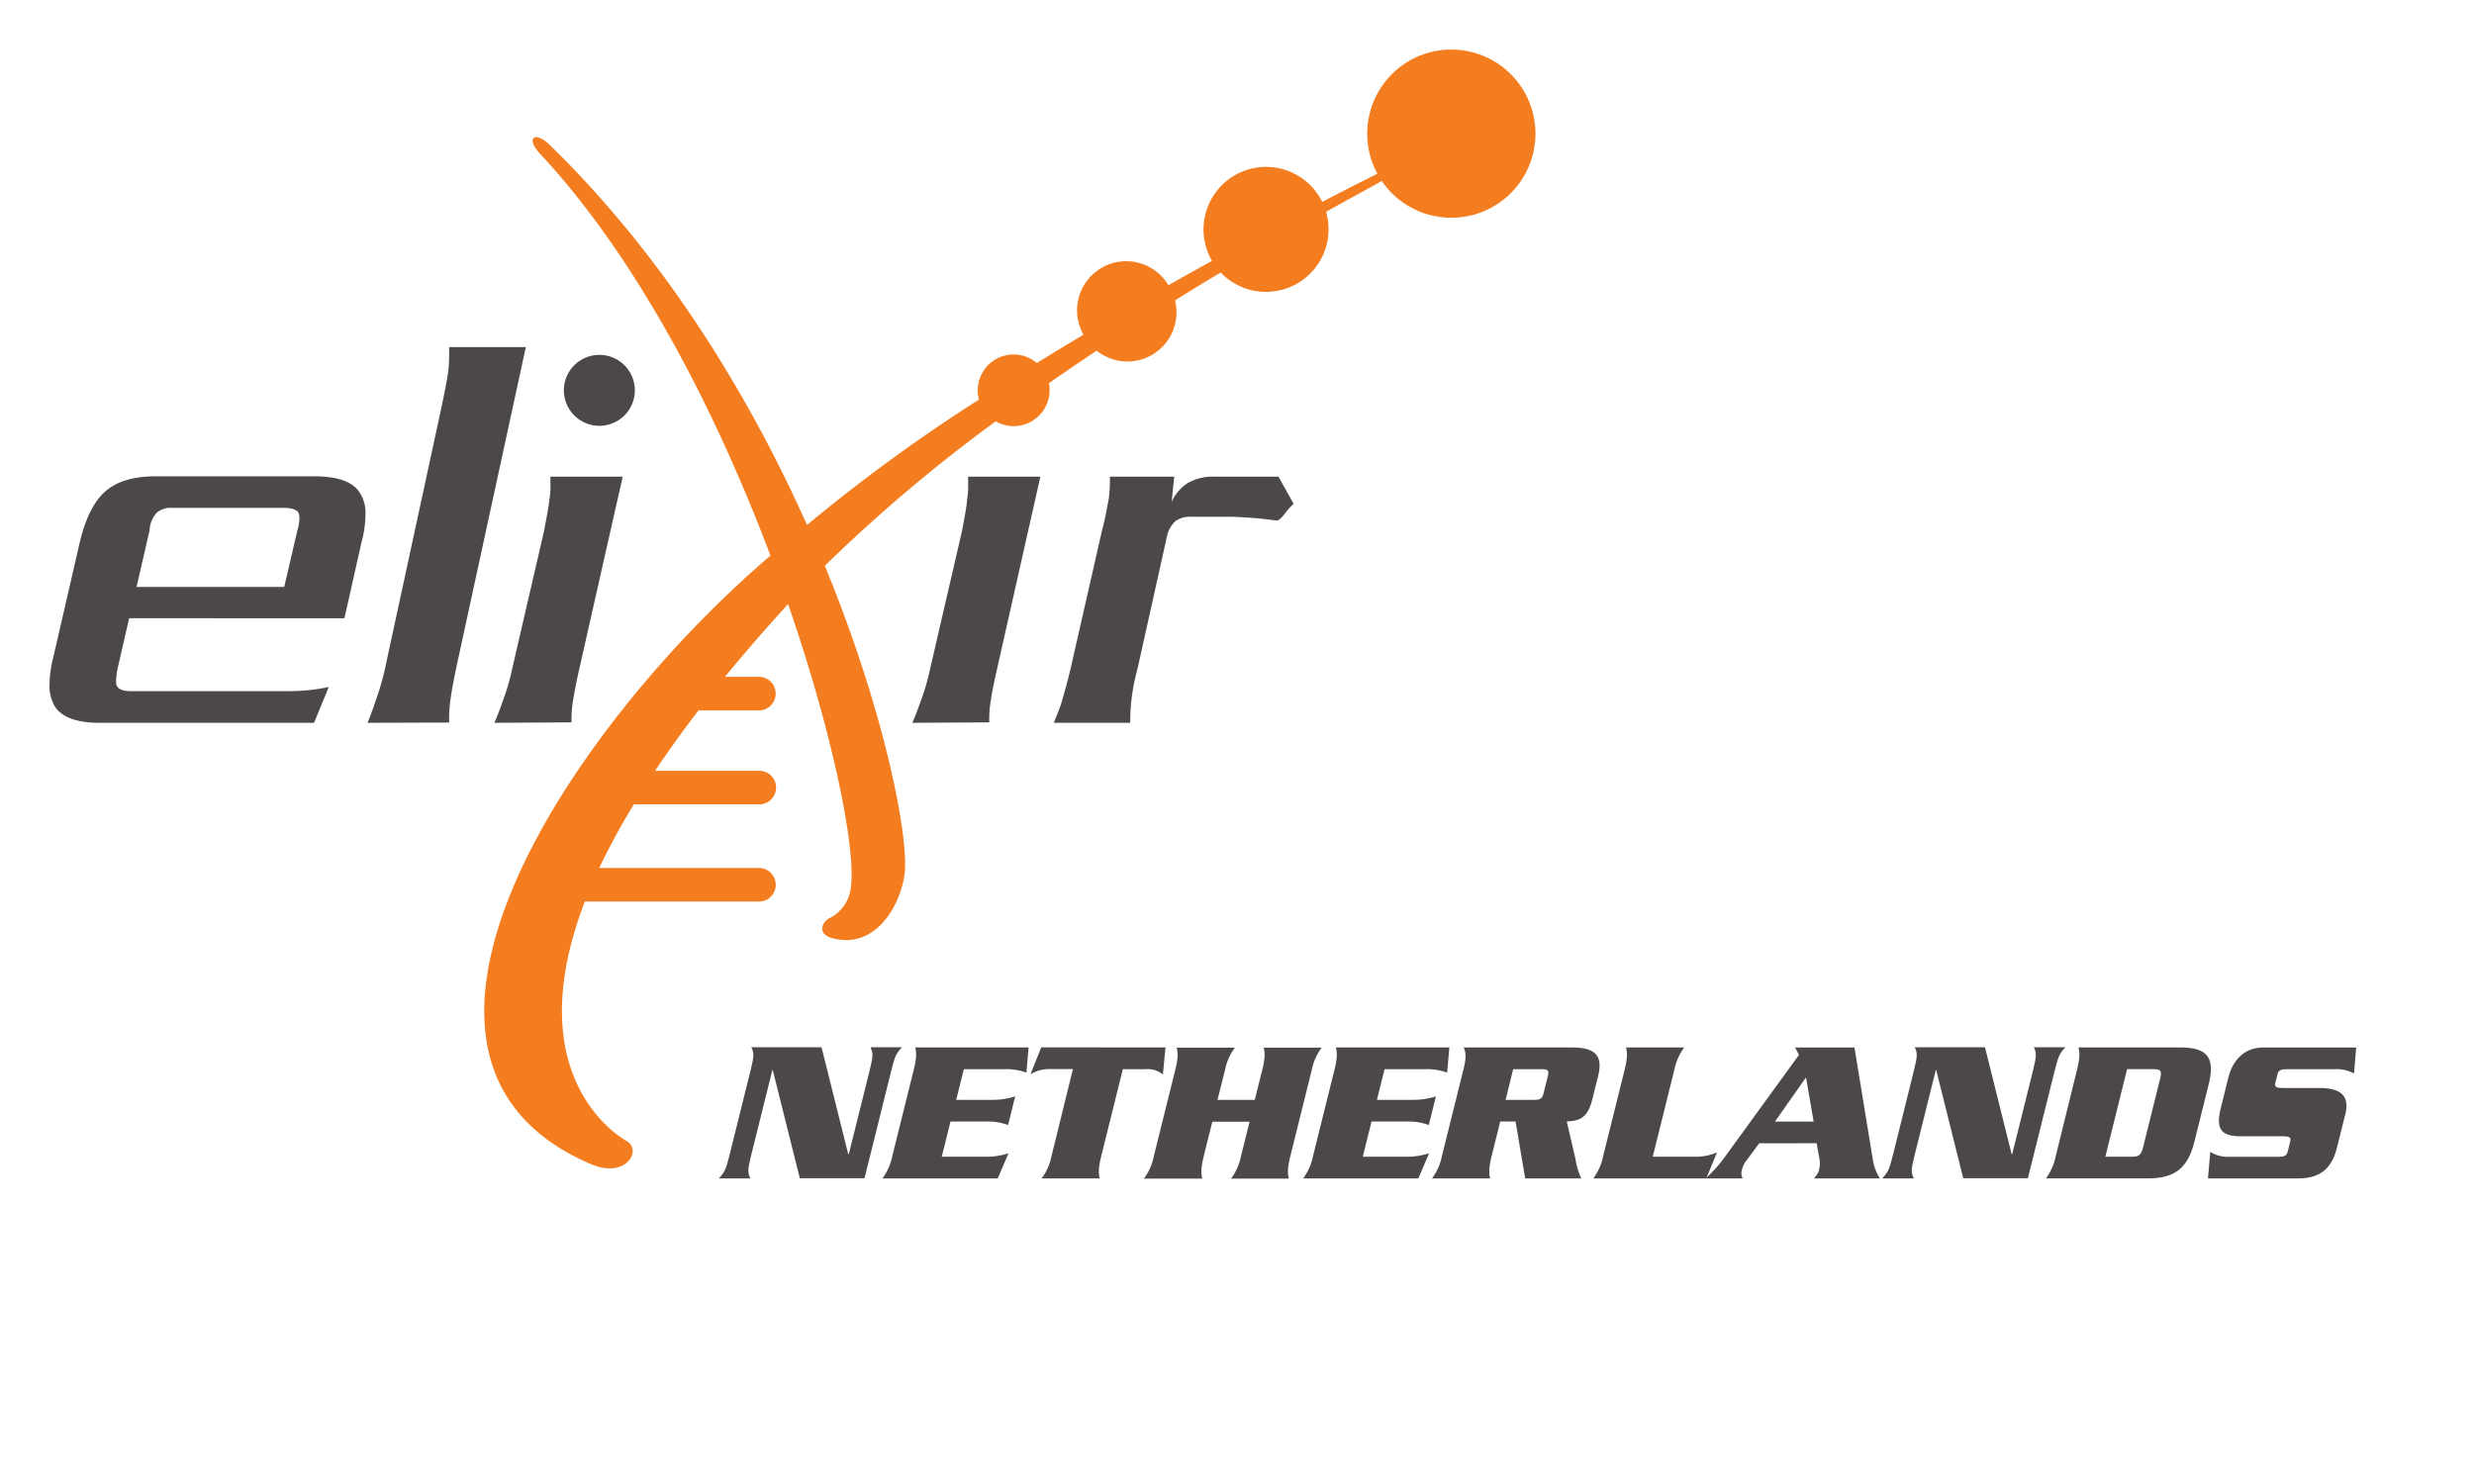 <?xml version="1.0" encoding="UTF-8" standalone="no"?>
<svg
   xmlns:dc="http://purl.org/dc/elements/1.1/"
   xmlns:cc="http://creativecommons.org/ns#"
   xmlns:rdf="http://www.w3.org/1999/02/22-rdf-syntax-ns#"
   xmlns:svg="http://www.w3.org/2000/svg"
   xmlns="http://www.w3.org/2000/svg"
   xmlns:sodipodi="http://sodipodi.sourceforge.net/DTD/sodipodi-0.dtd"
   xmlns:inkscape="http://www.inkscape.org/namespaces/inkscape"
   width="500"
   height="300"
   viewBox="0 100 500 300"
   version="1.1"
   id="svg5592"
   sodipodi:docname="NL.svg"
   inkscape:version="0.92.3 (2405546, 2018-03-11)">
  <sodipodi:namedview
     pagecolor="#ffffff"
     bordercolor="#666666"
     borderopacity="1"
     objecttolerance="10"
     gridtolerance="10"
     guidetolerance="10"
     inkscape:pageopacity="0"
     inkscape:pageshadow="2"
     inkscape:window-width="2560"
     inkscape:window-height="1247"
     id="namedview5594"
     showgrid="false"
     inkscape:zoom="8.3268894"
     inkscape:cx="489.89153"
     inkscape:cy="256.32476"
     inkscape:window-x="0"
     inkscape:window-y="0"
     inkscape:window-maximized="1"
     inkscape:current-layer="svg5592" />
  <defs
     id="defs5553">
    <style
       id="style5551">.cls-1{fill:#4d4848;}.cls-2{fill:#f47d20;}</style>
  </defs>
  <g
     id="Nodes"
     transform="translate(-6.899,-25.88)">
    <path
       class="cls-1"
       d="m 106.81,272 c 0.63,-1.38 1.16,-2.86 1.8,-4.66 a 44.79,44.79 0 0 0 1.8,-6.25 l 6.46,-27.94 c 0.53,-2.86 0.95,-5 1.06,-6.25 a 16.19,16.19 0 0 0 0.21,-3.39 v -1.27 h 14.61 L 124,261 c -0.64,2.76 -1,4.87 -1.27,6.36 a 22.21,22.21 0 0 0 -0.32,4.55 z"
       id="path5555"
       inkscape:connector-curvature="0"
       style="fill:#4d4848" />
    <path
       class="cls-2"
       d="M 300.21,135.9 A 17,17 0 0 0 285.27,161 c -1.69,0.84 -5.63,2.82 -11.15,5.69 a 12.64,12.64 0 1 0 -22.27,11.93 c -2.84,1.56 -5.79,3.21 -8.81,4.92 a 9.931,9.931 0 0 0 -17.16,10 q -4.69,2.79 -9.43,5.72 a 7.26,7.26 0 0 0 -11.95,5.54 7.08,7.08 0 0 0 0.25,1.86 A 342.1,342.1 0 0 0 170,232 c -11.48,-25.68 -28.42,-53.87 -52,-76.82 l -0.07,-0.06 c -2.76,-2.72 -5,-1.52 -1.87,1.86 l 0.12,0.13 c 20,21.53 35.72,52.68 46.43,81.09 -40.63,34.69 -85.42,101.91 -36.33,123 7.15,3.08 10.4,-2.8 7.33,-4.61 -0.55,-0.33 -22.42,-12.15 -8.52,-48.45 h 35 a 3.4,3.4 0 1 0 0,-6.79 H 128 a 139,139 0 0 1 7,-12.86 h 25.16 a 3.4,3.4 0 1 0 0,-6.79 h -20.87 c 2.6,-3.89 5.51,-7.95 8.79,-12.21 h 12 a 3.4,3.4 0 1 0 0,-6.79 h -6.66 c 3.8,-4.64 8,-9.49 12.63,-14.57 l 0.12,-0.13 c 9.23,26.72 13.68,49.5 12.71,57.09 a 7.91,7.91 0 0 1 -4.28,6.38 c -1.71,0.81 -2.42,3.18 0.28,4 8.59,2.53 13.88,-6 14.83,-12.85 0.95,-6.85 -3.71,-32.21 -16.11,-62.36 a 316.22,316.22 0 0 1 34.54,-29.2 7.26,7.26 0 0 0 10.74,-7.71 c 3.24,-2.26 6.47,-4.46 9.66,-6.58 a 9.92,9.92 0 0 0 15.83,-10.16 q 4.78,-3 9.24,-5.64 a 12.65,12.65 0 0 0 21.29,-12.28 c 5.4,-3 9.34,-5.13 11.26,-6.23 a 17,17 0 1 0 14,-26.56 z"
       id="path5557"
       inkscape:connector-curvature="0"
       style="fill:#f47d20" />
    <path
       class="cls-1"
       d="M 70.37,272 H 27.08 c -4.34,0 -7.3,-0.95 -8.9,-3 a 8,8 0 0 1 -1.27,-4.76 22.47,22.47 0 0 1 0.74,-5.4 l 5.41,-23.5 c 1.16,-4.76 2.85,-8.15 5.18,-10.17 2.33,-2.02 5.72,-3 10.16,-3 h 32 c 4.56,0 7.52,1 9,3 a 7.47,7.47 0 0 1 1.35,4.83 20.37,20.37 0 0 1 -0.74,5.29 l -3.5,15.57 H 33 L 30.67,261 a 13.87,13.87 0 0 0 -0.31,2.44 c 0,0.53 0,0.95 0.21,1.16 0.31,0.64 1.27,1 2.75,1 h 31.76 a 38.76,38.76 0 0 0 8.26,-0.84 z M 67,233.1 a 8.71,8.71 0 0 0 0.42,-2.54 3.32,3.32 0 0 0 -0.21,-1.06 c -0.43,-0.64 -1.48,-0.95 -3,-0.95 H 41.79 a 4.38,4.38 0 0 0 -3.18,0.95 5.5,5.5 0 0 0 -1.48,3.6 l -2.64,11.43 h 29.85 z"
       id="path5559"
       inkscape:connector-curvature="0"
       style="fill:#4d4848" />
    <path
       class="cls-1"
       d="m 81.17,272 c 0.67,-1.54 1.23,-3.2 1.91,-5.22 a 52.12,52.12 0 0 0 1.9,-7 l 11.13,-51.5 c 0.67,-3.21 1.12,-5.58 1.34,-7 0.22,-1.42 0.23,-3.08 0.23,-5.22 h 15.49 l -13.81,63.66 q -1,4.63 -1.35,7.13 a 27.12,27.12 0 0 0 -0.33,5.1 z"
       id="path5561"
       inkscape:connector-curvature="0"
       style="fill:#4d4848" />
    <path
       class="cls-1"
       d="m 259.78,230.56 c -1.59,-0.11 -3.17,-0.22 -5,-0.22 h -7.1 a 5.19,5.19 0 0 0 -3.17,0.85 5.72,5.72 0 0 0 -1.8,3.28 l -5.9,26.53 a 40.68,40.68 0 0 0 -1.48,9.74 V 272 h -15.45 c 0.63,-1.59 1.27,-3.08 1.69,-4.55 0.42,-1.47 1,-3.5 1.69,-6.36 l 6.35,-27.94 c 0.74,-2.76 1.06,-4.87 1.38,-6.46 a 30.15,30.15 0 0 0 0.22,-4.45 h 13 l -0.52,5.08 a 9,9 0 0 1 3.28,-3.81 10.52,10.52 0 0 1 5.61,-1.27 h 12.7 l 3.07,5.5 a 12.26,12.26 0 0 0 -1.8,2 c -0.74,0.95 -1.27,1.37 -1.59,1.37 -1.89,-0.23 -3.59,-0.45 -5.18,-0.55 z"
       id="path5563"
       inkscape:connector-curvature="0"
       style="fill:#4d4848" />
    <path
       class="cls-1"
       d="m 191.28,272 c 0.63,-1.38 1.16,-2.86 1.8,-4.66 a 44.79,44.79 0 0 0 1.8,-6.25 l 6.46,-27.94 c 0.53,-2.86 0.95,-5 1,-6.25 a 15.47,15.47 0 0 0 0.22,-3.39 v -1.27 h 14.6 L 208.43,261 c -0.63,2.76 -1.06,4.87 -1.27,6.36 a 22.21,22.21 0 0 0 -0.32,4.55 z"
       id="path5565"
       inkscape:connector-curvature="0"
       style="fill:#4d4848" />
    <path
       class="cls-1"
       d="m 135.2,204.79 a 7.17,7.17 0 1 1 -7.17,-7.17 7.17,7.17 0 0 1 7.17,7.17 z"
       id="path5567"
       inkscape:connector-curvature="0"
       style="fill:#4d4848" />
    <path
       class="cls-1"
       d="M 163.07,342.18 H 163 l -4.27,17.17 c -0.74,3 -0.75,3.51 -0.19,4.75 h -6.37 c 1.18,-1.24 1.43,-1.78 2.18,-4.75 l 4.22,-17 c 0.74,-3 0.75,-3.52 0.19,-4.76 h 14.18 l 5.38,21.59 h 0.13 l 4.19,-16.83 c 0.74,-3 0.75,-3.52 0.19,-4.76 h 6.37 c -1.18,1.24 -1.44,1.78 -2.18,4.76 l -5.4,21.71 h -13.08 z"
       id="path5569"
       inkscape:connector-curvature="0"
       style="fill:#4d4848" />
    <path
       class="cls-1"
       d="m 206,359.72 a 14.47,14.47 0 0 0 4.72,-0.7 l -2.17,5.08 h -23.31 a 11.16,11.16 0 0 0 2,-4.55 l 4.32,-17.37 c 0.63,-2.52 0.55,-3.51 0.31,-4.55 h 22.91 l -0.44,5.09 a 11.82,11.82 0 0 0 -4.41,-0.7 h -8.23 l -1.55,6.2 h 7.2 a 14.87,14.87 0 0 0 4.72,-0.7 l -1.44,5.79 a 11.72,11.72 0 0 0 -4.37,-0.71 H 199 l -1.77,7.12 z"
       id="path5571"
       inkscape:connector-curvature="0"
       style="fill:#4d4848" />
    <path
       class="cls-1"
       d="m 242.45,337.63 -0.53,5.46 a 4.85,4.85 0 0 0 -3.5,-1.07 h -4.59 l -4.36,17.53 c -0.63,2.53 -0.55,3.52 -0.31,4.55 h -11.74 a 11.3,11.3 0 0 0 2,-4.55 L 223.74,342 h -4.59 a 7.17,7.17 0 0 0 -4,1.07 l 2.18,-5.46 z"
       id="path5573"
       inkscape:connector-curvature="0"
       style="fill:#4d4848" />
    <path
       class="cls-1"
       d="m 260.49,348.22 1.5,-6 c 0.63,-2.52 0.55,-3.51 0.31,-4.55 H 274 a 11.44,11.44 0 0 0 -2,4.55 l -4.32,17.37 c -0.63,2.53 -0.54,3.52 -0.3,4.55 h -11.67 a 11.3,11.3 0 0 0 2,-4.55 l 1.73,-6.95 h -7.53 l -1.73,6.95 c -0.62,2.53 -0.54,3.52 -0.3,4.55 h -11.79 a 11.16,11.16 0 0 0 2,-4.55 l 4.32,-17.37 c 0.63,-2.52 0.55,-3.51 0.31,-4.55 h 11.75 a 11.16,11.16 0 0 0 -2,4.55 l -1.51,6 z"
       id="path5575"
       inkscape:connector-curvature="0"
       style="fill:#4d4848" />
    <path
       class="cls-1"
       d="m 291,359.72 a 14.59,14.59 0 0 0 4.73,-0.7 l -2.18,5.08 h -23.28 a 11.3,11.3 0 0 0 2,-4.55 l 4.32,-17.37 c 0.63,-2.52 0.54,-3.51 0.3,-4.55 h 22.92 l -0.44,5.09 a 11.92,11.92 0 0 0 -4.42,-0.7 h -8.23 l -1.54,6.2 h 7.19 a 15,15 0 0 0 4.73,-0.7 l -1.44,5.79 a 11.79,11.79 0 0 0 -4.38,-0.71 h -7.19 l -1.77,7.12 z"
       id="path5577"
       inkscape:connector-curvature="0"
       style="fill:#4d4848" />
    <path
       class="cls-1"
       d="m 310.1,352.6 -1.73,6.95 c -0.63,2.53 -0.54,3.52 -0.31,4.55 h -11.74 a 11.3,11.3 0 0 0 2,-4.55 l 4.32,-17.37 c 0.63,-2.52 0.55,-3.51 0.06,-4.55 h 21.75 c 4.63,0 6.52,1.41 5.42,5.83 l -1.22,4.88 c -1,3.89 -2.92,4.1 -5.11,4.26 l 1.74,7.45 a 14.79,14.79 0 0 0 1.19,4.05 h -11.33 l -1.94,-11.5 z m 1.09,-4.38 h 5.71 c 1.28,0 1.7,-0.21 2,-1.49 l 0.8,-3.22 c 0.32,-1.29 0,-1.49 -1.28,-1.49 h -5.71 z"
       id="path5579"
       inkscape:connector-curvature="0"
       style="fill:#4d4848" />
    <path
       class="cls-1"
       d="m 349.35,359.72 a 10.94,10.94 0 0 0 4.56,-0.87 l -2.17,5.25 h -22.83 a 11.3,11.3 0 0 0 2,-4.55 l 4.32,-17.37 c 0.63,-2.52 0.54,-3.51 0.3,-4.55 h 11.75 a 11.44,11.44 0 0 0 -2,4.55 l -4.36,17.54 z"
       id="path5581"
       inkscape:connector-curvature="0"
       style="fill:#4d4848" />
    <path
       class="cls-1"
       d="m 362.44,357 -2.69,3.64 a 4.31,4.31 0 0 0 -0.76,1.57 2.34,2.34 0 0 0 0.1,1.9 h -7.48 a 28.77,28.77 0 0 0 4.21,-4.8 l 14.66,-20.18 -0.79,-1.49 h 12 l 3.74,22.83 a 9.69,9.69 0 0 0 1.41,3.64 h -13.31 c 0.74,-1 0.87,-1.16 1,-1.73 a 5.21,5.21 0 0 0 0.12,-2 l -0.6,-3.39 z m 11,-4.39 -1.54,-8.93 -6.27,8.93 z"
       id="path5583"
       inkscape:connector-curvature="0"
       style="fill:#4d4848" />
    <path
       class="cls-1"
       d="m 398.21,342.18 h -0.08 l -4.27,17.17 c -0.74,3 -0.75,3.51 -0.19,4.75 h -6.37 c 1.17,-1.24 1.43,-1.78 2.17,-4.75 l 4.22,-17 c 0.74,-3 0.75,-3.52 0.19,-4.76 h 14.19 l 5.38,21.59 h 0.12 l 4.19,-16.83 c 0.74,-3 0.75,-3.52 0.19,-4.76 h 6.37 c -1.17,1.24 -1.43,1.78 -2.17,4.76 l -5.41,21.71 h -13.07 z"
       id="path5585"
       inkscape:connector-curvature="0"
       style="fill:#4d4848" />
    <path
       class="cls-1"
       d="m 426.66,342.18 c 0.63,-2.52 0.55,-3.51 0.31,-4.55 h 20.55 c 5.63,0 7.08,2.15 5.74,7.53 l -2.84,11.41 c -1.34,5.38 -3.86,7.53 -9.49,7.53 h -20.55 a 11.3,11.3 0 0 0 2,-4.55 z m 5.73,17.54 h 5.25 c 1.66,0 2,-0.37 2.44,-2.15 l 3.33,-13.4 c 0.45,-1.78 0.29,-2.15 -1.36,-2.15 h -5.26 z"
       id="path5587"
       inkscape:connector-curvature="0"
       style="fill:#4d4848" />
    <path
       class="cls-1"
       d="m 482.65,342.89 a 7.45,7.45 0 0 0 -3.88,-0.87 h -9.39 c -1.57,0 -2,0.2 -2.23,1.16 l -0.37,1.48 c -0.25,1 0.08,1.16 1.65,1.16 h 7.16 c 4.3,0 6.25,1.49 5.29,5.34 l -1.61,6.45 c -1,4.18 -3.1,6.49 -7.94,6.49 h -18.2 l 0.47,-5.37 a 6.44,6.44 0 0 0 3.72,1 h 9.77 c 1.57,0 1.94,-0.17 2.19,-1.16 l 0.45,-1.82 c 0.24,-0.95 0,-1.16 -1.62,-1.16 h -8.23 c -4,0 -5.25,-1.32 -4.15,-5.75 l 1.47,-5.91 c 1,-4.14 3.6,-6.29 7.15,-6.29 h 18.74 z"
       id="path5589"
       inkscape:connector-curvature="0"
       style="fill:#4d4848" />
  </g>
</svg>

